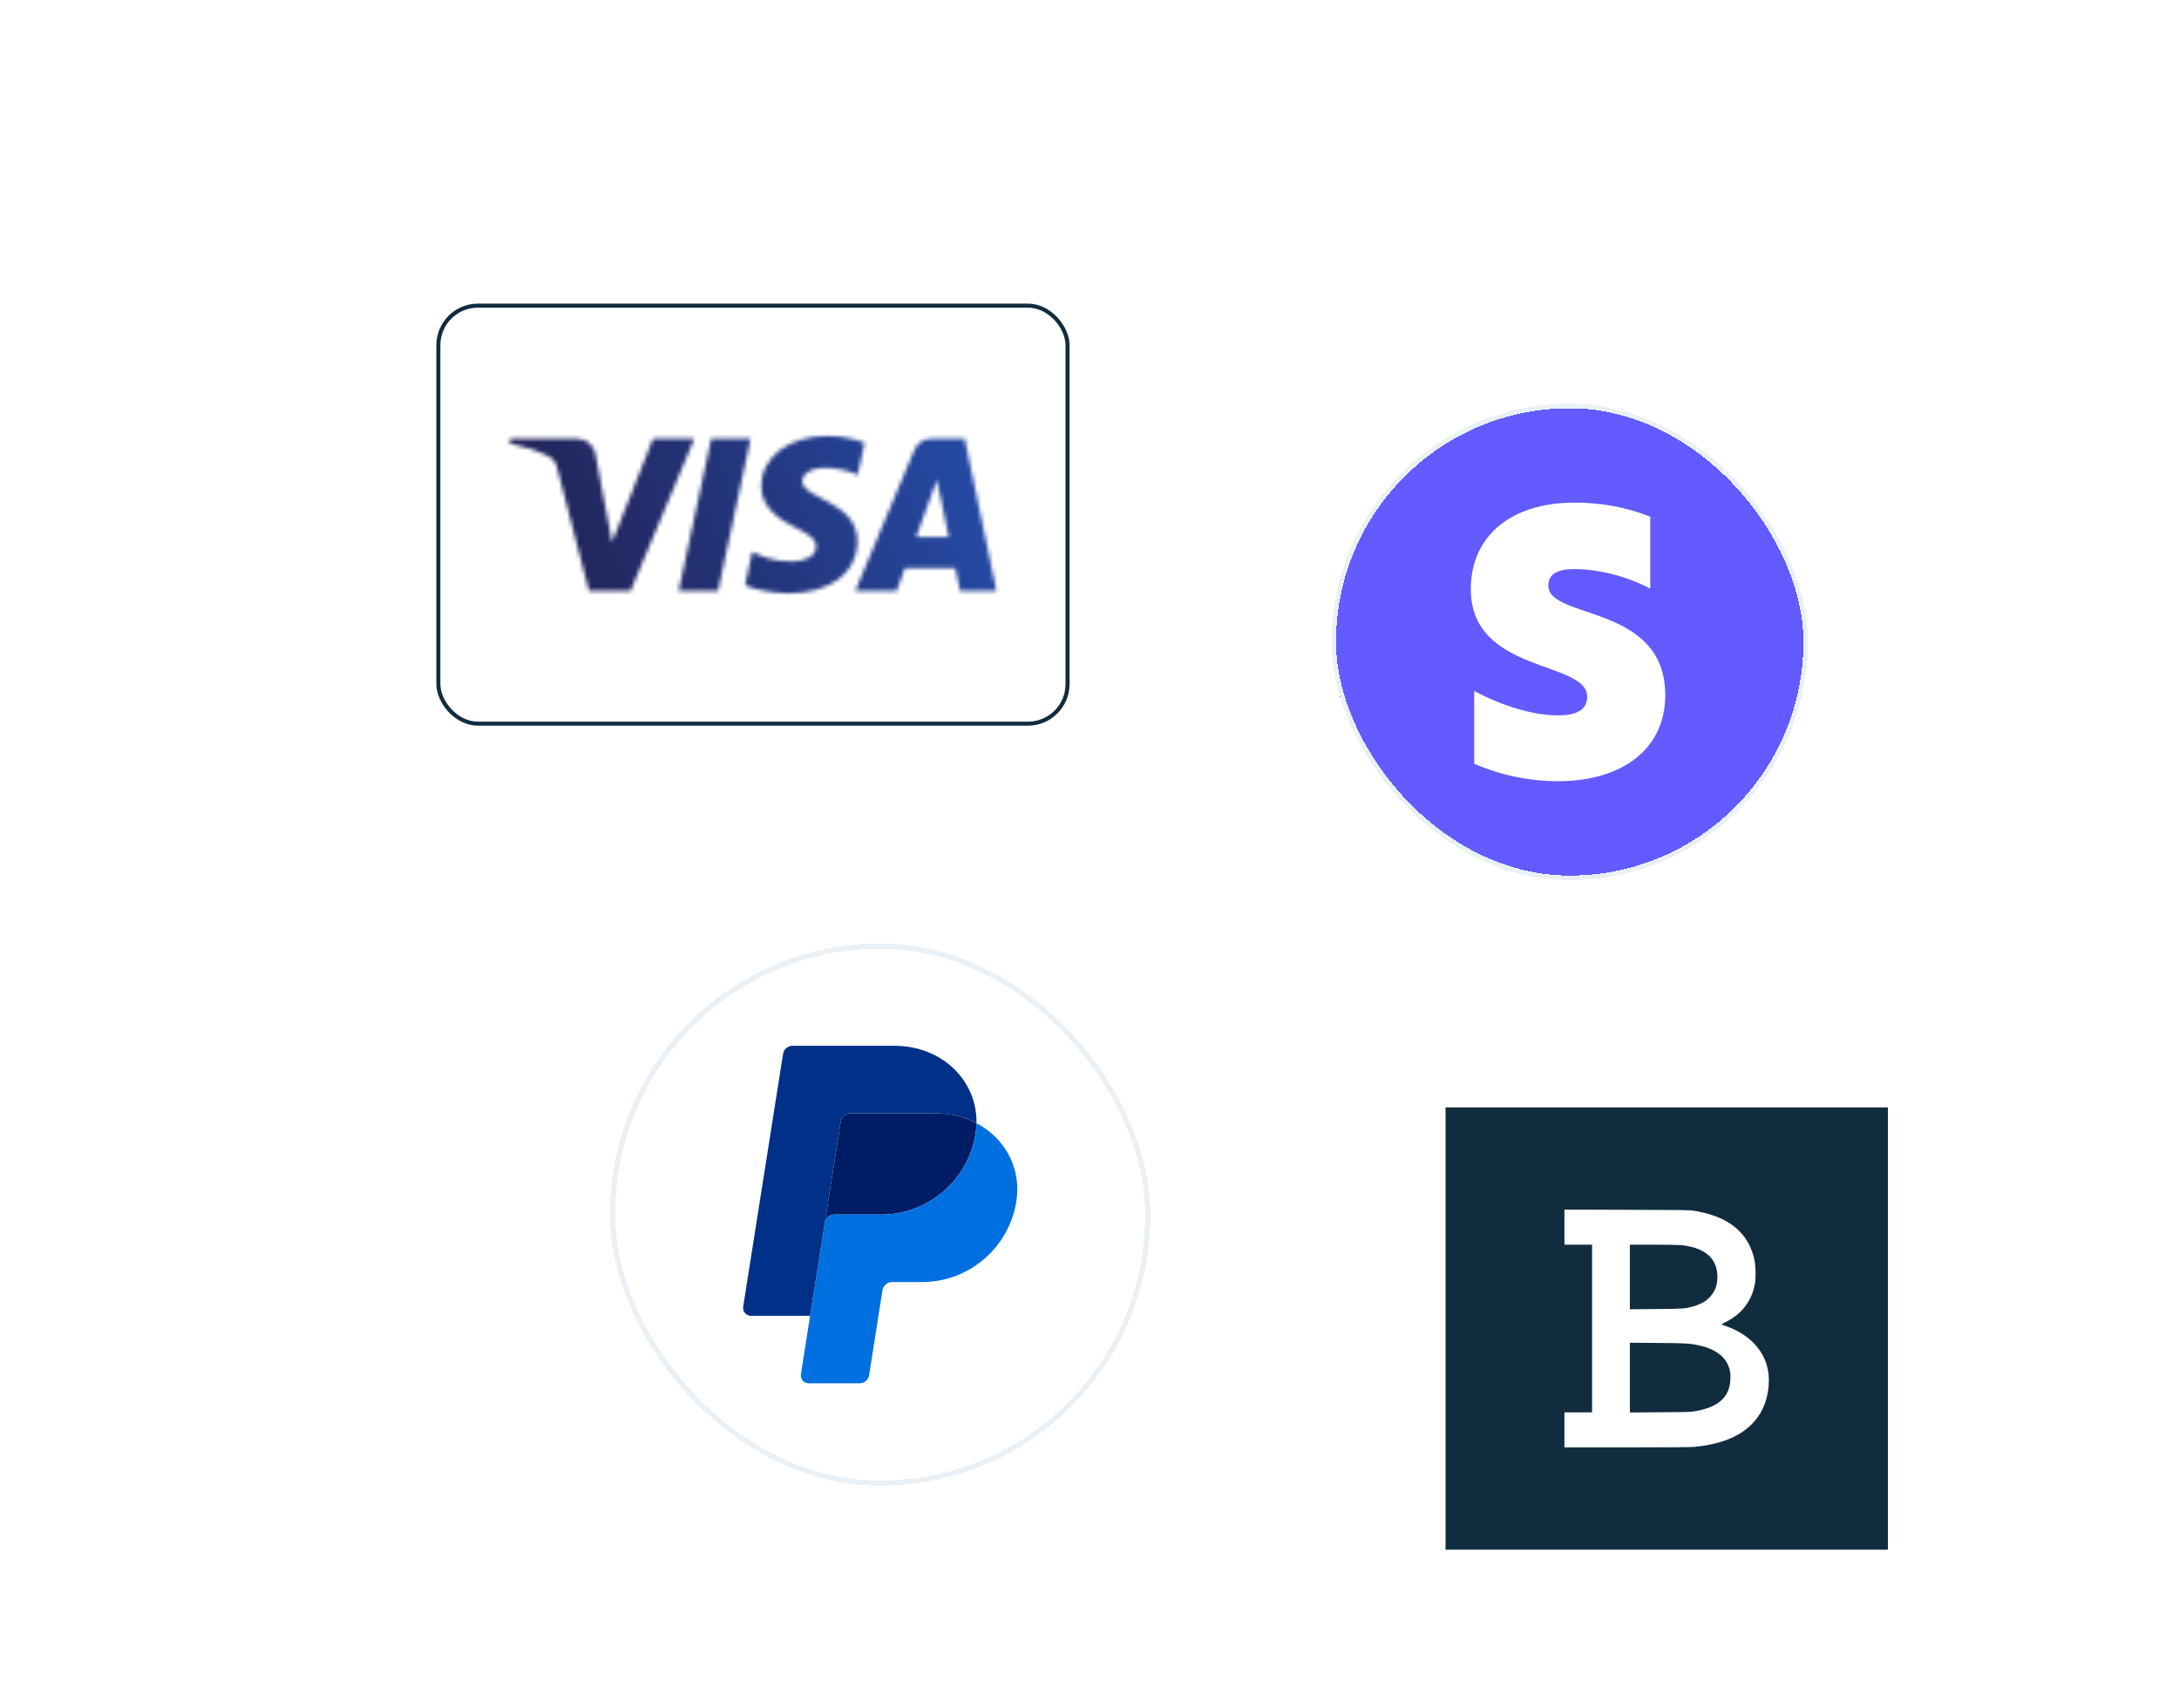 <svg width="542" height="425" viewBox="0 0 542 425" fill="none" xmlns="http://www.w3.org/2000/svg">
<g clip-path="url(#clip0_3667_33345)">
<rect width="542" height="425" fill="white"/>
<g filter="url(#filter0_d_3667_33345)">
<rect x="133.219" y="216.194" width="134.369" height="134.868" rx="67.184" fill="white" shape-rendering="crispEdges"/>
<rect x="133.855" y="216.831" width="133.096" height="133.596" rx="66.548" stroke="#EAF1F6" stroke-width="1.272" shape-rendering="crispEdges"/>
<path d="M192.98 258.434C192.403 258.434 191.846 258.64 191.408 259.015C190.97 259.389 190.679 259.908 190.589 260.477L186.617 285.67C186.802 284.493 187.816 283.626 189.008 283.626H200.647C212.362 283.626 222.302 275.081 224.118 263.5C224.253 262.635 224.33 261.763 224.347 260.888C221.37 259.327 217.873 258.434 214.041 258.434H192.98Z" fill="#001C64"/>
<path d="M224.349 260.889C224.331 261.764 224.255 262.636 224.119 263.501C222.303 275.081 212.362 283.627 200.649 283.627H189.009C187.819 283.627 186.804 284.493 186.619 285.671L182.966 308.821L180.679 323.344C180.634 323.624 180.651 323.911 180.728 324.185C180.805 324.458 180.94 324.712 181.125 324.928C181.309 325.144 181.538 325.317 181.796 325.436C182.055 325.555 182.335 325.616 182.619 325.616H195.253C195.83 325.616 196.387 325.41 196.825 325.035C197.263 324.661 197.553 324.142 197.644 323.573L200.971 302.466C201.062 301.897 201.352 301.378 201.791 301.003C202.229 300.629 202.787 300.423 203.364 300.423H210.802C222.516 300.423 232.456 291.877 234.273 280.297C235.562 272.077 231.423 264.598 224.349 260.889Z" fill="#0070E0"/>
<path d="M178.628 241.641C177.437 241.641 176.422 242.507 176.237 243.682L166.323 306.548C166.135 307.741 167.057 308.82 168.266 308.82H182.967L186.618 285.671L190.59 260.478C190.68 259.909 190.97 259.39 191.408 259.016C191.847 258.641 192.404 258.435 192.98 258.434H214.042C217.875 258.434 221.371 259.329 224.348 260.889C224.552 250.345 215.852 241.641 203.89 241.641H178.628Z" fill="#003087"/>
</g>
<g filter="url(#filter1_d_3667_33345)">
<rect x="312.662" y="81.915" width="118.498" height="118.498" rx="59.249" fill="#635BFF" shape-rendering="crispEdges"/>
<rect x="313.221" y="82.474" width="117.38" height="117.38" rx="58.69" stroke="#EAF1F6" stroke-width="1.118" shape-rendering="crispEdges"/>
<path fill-rule="evenodd" clip-rule="evenodd" d="M366.587 127.15C366.587 124.179 369.024 123.037 373.061 123.037C378.849 123.037 386.161 124.789 391.95 127.912V110.012C385.628 107.499 379.383 106.509 373.061 106.509C357.599 106.509 347.316 114.582 347.316 128.064C347.316 149.086 376.26 145.735 376.26 154.798C376.26 158.302 373.213 159.445 368.948 159.445C362.626 159.445 354.552 156.855 348.154 153.351V171.479C355.238 174.526 362.397 175.82 368.948 175.82C384.79 175.82 395.682 167.975 395.682 154.341C395.606 131.644 366.587 135.681 366.587 127.15Z" fill="white"/>
</g>
<g clip-path="url(#clip1_3667_33345)" filter="url(#filter2_d_3667_33345)">
<path d="M341.023 311.983V367H396.041H451.058V311.983V256.966H396.041H341.023V311.983ZM402.86 282.686C409.634 283.798 414.036 286.457 416.408 290.87C417.142 292.211 417.749 294.022 417.967 295.489C418.196 297.014 418.208 299.558 417.99 300.773C417.222 305.14 414.7 308.43 410.574 310.436C410.001 310.722 409.611 310.974 409.692 311.009C409.783 311.032 410.322 311.226 410.884 311.421C413.955 312.476 416.764 314.367 418.506 316.533C420.798 319.376 421.727 322.585 421.383 326.368C420.557 335.182 414.162 340.397 402.918 341.429C402.069 341.509 396.063 341.555 386.103 341.555H370.595V337.199V332.844H374.034H377.472V311.983V291.122H374.034H370.595V286.767V282.4L386.103 282.446C400.396 282.48 401.703 282.491 402.86 282.686Z" fill="#112C3E"/>
<path d="M386.871 299.157V307.191L393.381 307.134C400.247 307.077 400.545 307.054 402.643 306.492C403.136 306.355 404.041 305.999 404.637 305.713C405.52 305.289 405.886 305.025 406.608 304.303C408.007 302.916 408.637 301.3 408.649 299.168C408.66 294.56 405.611 291.878 399.685 291.236C399.067 291.179 395.96 291.122 392.717 291.122H386.871V299.157Z" fill="#112C3E"/>
<path d="M386.871 324.19V332.866L394.47 332.809C401.645 332.763 402.127 332.752 403.376 332.511C408.19 331.605 410.792 329.703 411.64 326.459C411.915 325.393 411.973 323.502 411.755 322.47C411.09 319.387 408.614 317.267 404.499 316.281C401.978 315.685 401.187 315.628 393.783 315.57L386.871 315.513V324.19Z" fill="#112C3E"/>
</g>
<g filter="url(#filter3_d_3667_33345)">
<rect x="90" y="57" width="157.5" height="105" rx="10.349" fill="white"/>
<rect x="90.5" y="57.5" width="156.5" height="104" rx="9.849" stroke="#112C3E"/>
<mask id="mask0_3667_33345" style="mask-type:luminance" maskUnits="userSpaceOnUse" x="108" y="89" width="122" height="41">
<path d="M170.83 102.446C170.761 107.895 175.687 110.937 179.397 112.745C183.21 114.6 184.491 115.79 184.476 117.449C184.447 119.988 181.435 121.109 178.615 121.152C173.697 121.229 170.837 119.825 168.563 118.762L166.792 127.053C169.073 128.105 173.296 129.022 177.677 129.062C187.958 129.062 194.684 123.986 194.721 116.117C194.761 106.131 180.907 105.578 181.002 101.114C181.035 99.761 182.326 98.317 185.156 97.949C186.557 97.763 190.424 97.622 194.808 99.641L196.529 91.619C194.171 90.76 191.141 89.938 187.368 89.938C177.691 89.938 170.884 95.082 170.83 102.446ZM213.064 90.629C211.187 90.629 209.604 91.724 208.898 93.405L194.212 128.472H204.485L206.53 122.822H219.085L220.271 128.472H229.326L221.424 90.629H213.064ZM214.501 100.852L217.466 115.062H209.346L214.501 100.852ZM158.373 90.629L150.275 128.472H160.065L168.16 90.629H158.373ZM143.89 90.629L133.7 116.387L129.578 94.486C129.094 92.041 127.184 90.629 125.063 90.629H108.405L108.172 91.728C111.592 92.47 115.477 93.667 117.831 94.948C119.272 95.73 119.683 96.414 120.156 98.273L127.963 128.472H138.309L154.171 90.629H143.89Z" fill="white"/>
</mask>
<g mask="url(#mask0_3667_33345)">
<path d="M95.484 94.611L214.857 50.649L242.014 124.39L122.642 168.353" fill="url(#paint0_linear_3667_33345)"/>
</g>
</g>
</g>
<defs>
<filter id="filter0_d_3667_33345" x="77.608" y="160.584" width="282.664" height="283.163" filterUnits="userSpaceOnUse" color-interpolation-filters="sRGB">
<feFlood flood-opacity="0" result="BackgroundImageFix"/>
<feColorMatrix in="SourceAlpha" type="matrix" values="0 0 0 0 0 0 0 0 0 0 0 0 0 0 0 0 0 0 127 0" result="hardAlpha"/>
<feOffset dx="18.537" dy="18.537"/>
<feGaussianBlur stdDeviation="37.074"/>
<feComposite in2="hardAlpha" operator="out"/>
<feColorMatrix type="matrix" values="0 0 0 0 0.804 0 0 0 0 0.871 0 0 0 0 0.953 0 0 0 0.5 0"/>
<feBlend mode="normal" in2="BackgroundImageFix" result="effect1_dropShadow_3667_33345"/>
<feBlend mode="normal" in="SourceGraphic" in2="effect1_dropShadow_3667_33345" result="shape"/>
</filter>
<filter id="filter1_d_3667_33345" x="257.052" y="26.305" width="266.793" height="266.793" filterUnits="userSpaceOnUse" color-interpolation-filters="sRGB">
<feFlood flood-opacity="0" result="BackgroundImageFix"/>
<feColorMatrix in="SourceAlpha" type="matrix" values="0 0 0 0 0 0 0 0 0 0 0 0 0 0 0 0 0 0 127 0" result="hardAlpha"/>
<feOffset dx="18.537" dy="18.537"/>
<feGaussianBlur stdDeviation="37.074"/>
<feComposite in2="hardAlpha" operator="out"/>
<feColorMatrix type="matrix" values="0 0 0 0 0.804 0 0 0 0 0.871 0 0 0 0 0.953 0 0 0 0.5 0"/>
<feBlend mode="normal" in2="BackgroundImageFix" result="effect1_dropShadow_3667_33345"/>
<feBlend mode="normal" in="SourceGraphic" in2="effect1_dropShadow_3667_33345" result="shape"/>
</filter>
<filter id="filter2_d_3667_33345" x="285.413" y="201.355" width="258.328" height="258.329" filterUnits="userSpaceOnUse" color-interpolation-filters="sRGB">
<feFlood flood-opacity="0" result="BackgroundImageFix"/>
<feColorMatrix in="SourceAlpha" type="matrix" values="0 0 0 0 0 0 0 0 0 0 0 0 0 0 0 0 0 0 127 0" result="hardAlpha"/>
<feOffset dx="18.537" dy="18.537"/>
<feGaussianBlur stdDeviation="37.074"/>
<feComposite in2="hardAlpha" operator="out"/>
<feColorMatrix type="matrix" values="0 0 0 0 0.804 0 0 0 0 0.871 0 0 0 0 0.953 0 0 0 0.5 0"/>
<feBlend mode="normal" in2="BackgroundImageFix" result="effect1_dropShadow_3667_33345"/>
<feBlend mode="normal" in="SourceGraphic" in2="effect1_dropShadow_3667_33345" result="shape"/>
</filter>
<filter id="filter3_d_3667_33345" x="34.389" y="1.389" width="305.795" height="253.295" filterUnits="userSpaceOnUse" color-interpolation-filters="sRGB">
<feFlood flood-opacity="0" result="BackgroundImageFix"/>
<feColorMatrix in="SourceAlpha" type="matrix" values="0 0 0 0 0 0 0 0 0 0 0 0 0 0 0 0 0 0 127 0" result="hardAlpha"/>
<feOffset dx="18.537" dy="18.537"/>
<feGaussianBlur stdDeviation="37.074"/>
<feComposite in2="hardAlpha" operator="out"/>
<feColorMatrix type="matrix" values="0 0 0 0 0.804 0 0 0 0 0.871 0 0 0 0 0.953 0 0 0 0.5 0"/>
<feBlend mode="normal" in2="BackgroundImageFix" result="effect1_dropShadow_3667_33345"/>
<feBlend mode="normal" in="SourceGraphic" in2="effect1_dropShadow_3667_33345" result="shape"/>
</filter>
<linearGradient id="paint0_linear_3667_33345" x1="119.146" y1="127.873" x2="221.253" y2="90.268" gradientUnits="userSpaceOnUse">
<stop stop-color="#222357"/>
<stop offset="1" stop-color="#254AA5"/>
</linearGradient>
<clipPath id="clip0_3667_33345">
<rect width="542" height="425" fill="white"/>
</clipPath>
<clipPath id="clip1_3667_33345">
<rect width="110.034" height="110.034" fill="white" transform="translate(341.023 256.966)"/>
</clipPath>
</defs>
</svg>
